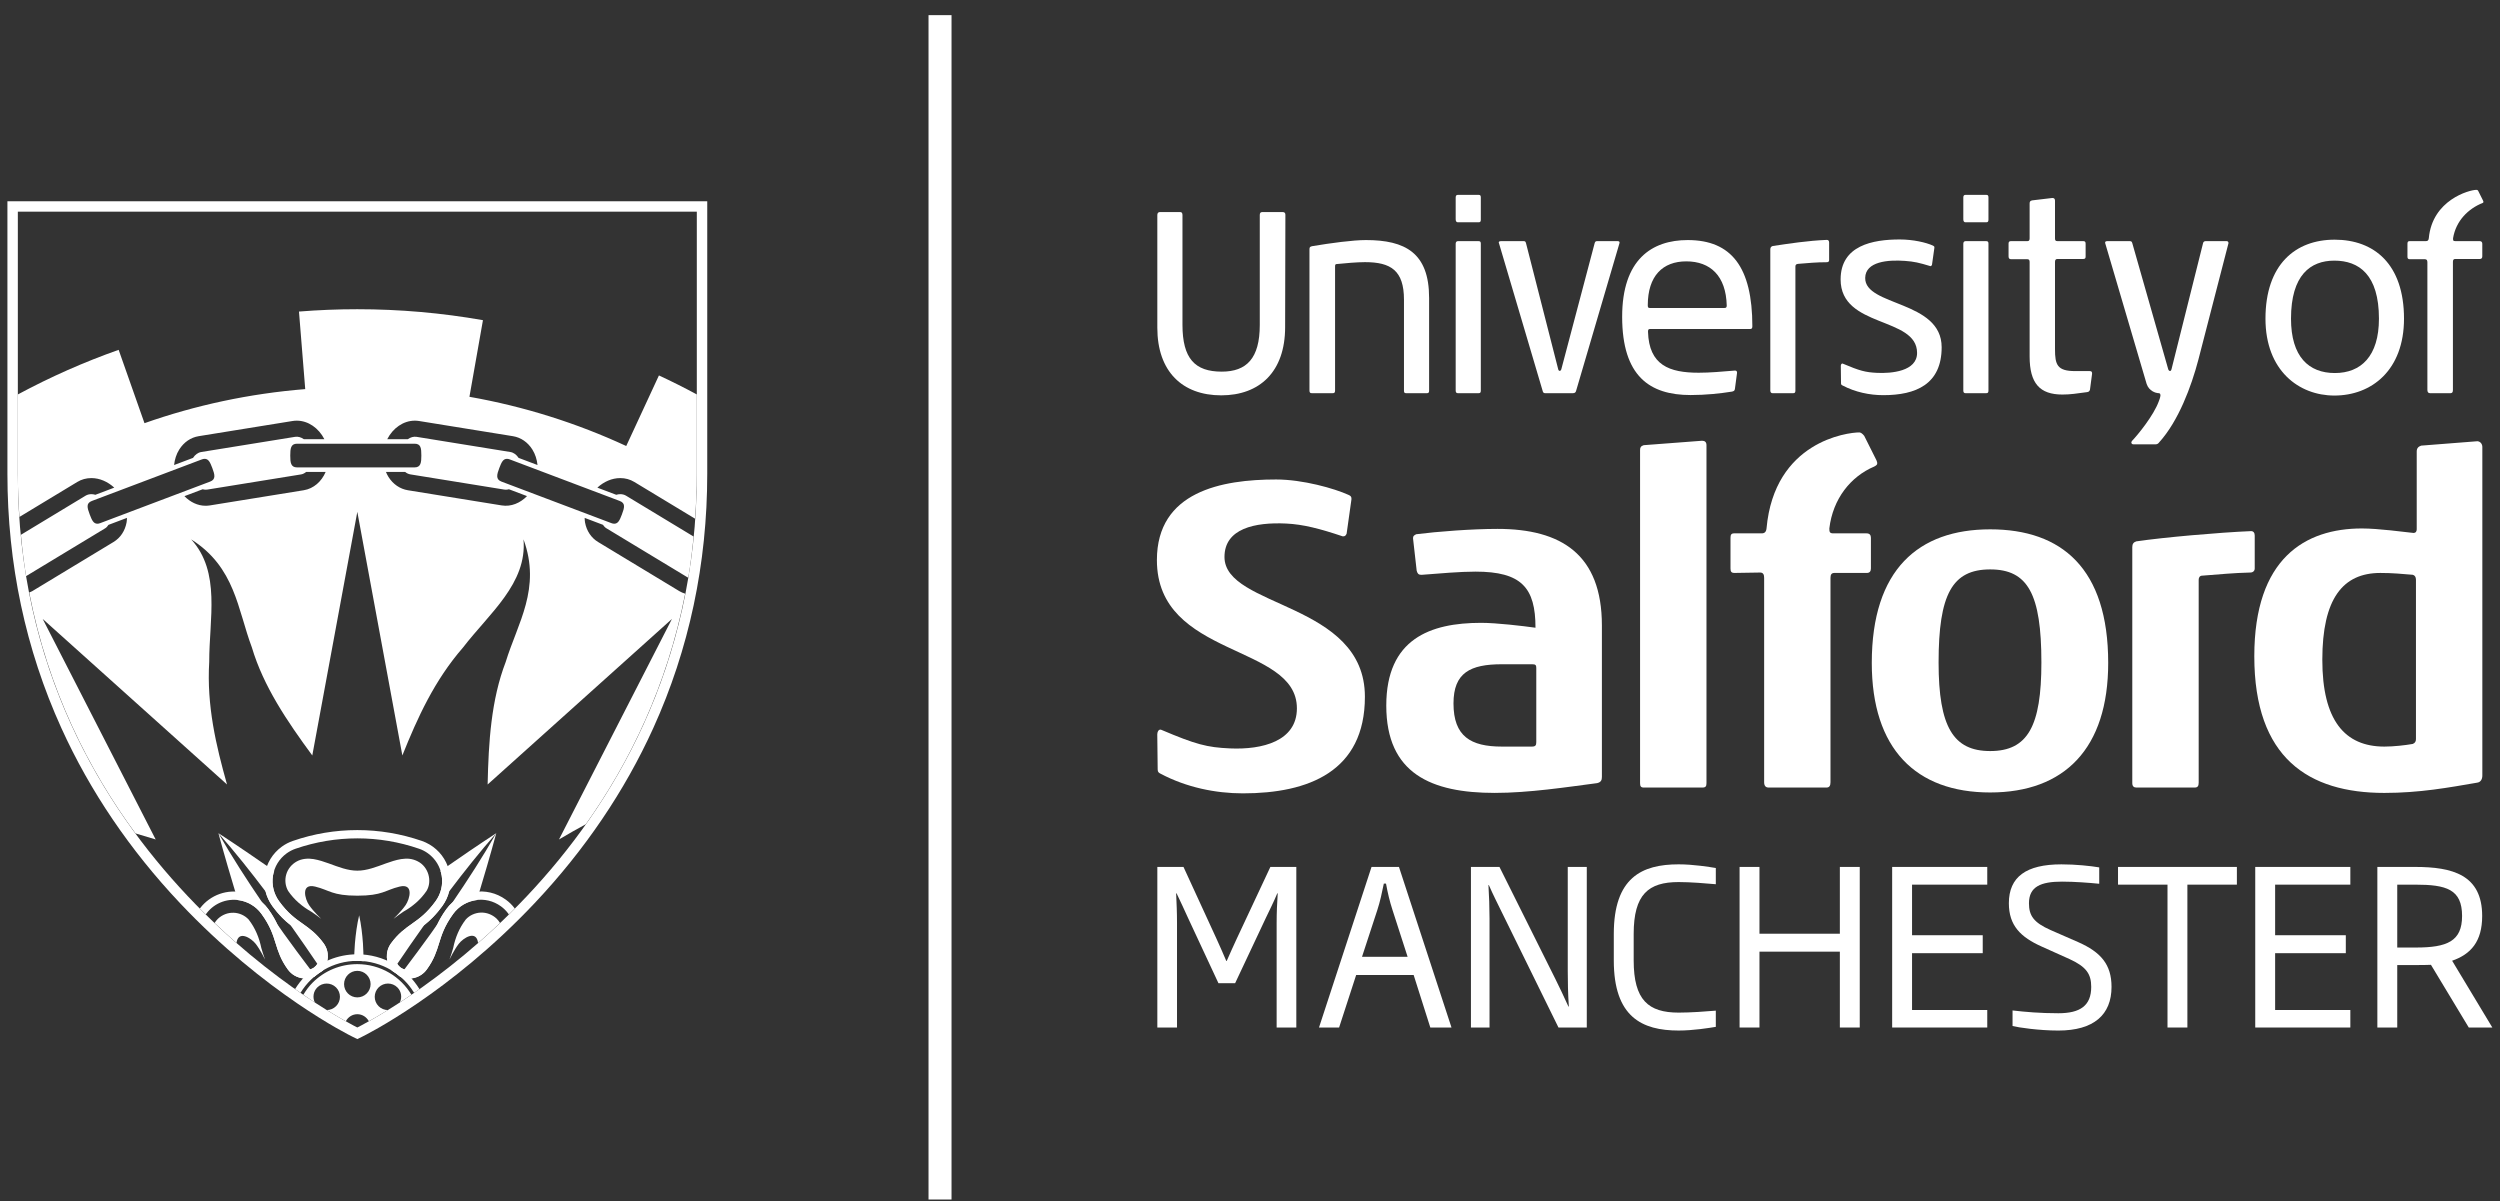 <?xml version="1.0" encoding="UTF-8"?>
<svg width="154px" height="74px" viewBox="0 0 154 74" version="1.1" xmlns="http://www.w3.org/2000/svg" xmlns:xlink="http://www.w3.org/1999/xlink">
    <rect x="0" y="0" width="154" height="74" fill="#333333" stroke="none"/>
    <title>Group</title>
    <g id="Page-1" stroke="none" stroke-width="1" fill="none" fill-rule="evenodd">
        <g id="University-of-Salford-Brand-Guidelines-v4" transform="translate(-986, -732)" fill="#FFFFFF">
            <g id="Group" transform="translate(986.457, 732.933)">
                <g id="Group-10" transform="translate(70.835, 52.31)">
                    <path d="M7.349,10.052 L7.349,3.622 C7.349,2.903 7.376,2.463 7.416,1.785 L7.389,1.785 C7.163,2.331 6.923,2.796 6.684,3.302 L4.792,7.322 L3.764,7.322 L1.891,3.302 C1.664,2.796 1.425,2.29 1.185,1.785 L1.158,1.785 C1.185,2.463 1.212,2.89 1.212,3.622 L1.212,10.052 L0,10.052 L0,0.16 L1.611,0.16 L3.661,4.62 C3.861,5.046 4.061,5.526 4.247,5.952 L4.274,5.952 C4.46,5.512 4.687,5.033 4.886,4.593 L6.963,0.16 L8.561,0.16 L8.561,10.052 L7.349,10.052 Z" id="Fill-2"></path>
                    <path d="M14.485,2.809 C14.312,2.276 14.192,1.771 14.086,1.185 L13.952,1.185 C13.832,1.771 13.726,2.276 13.553,2.809 L12.608,5.697 L15.417,5.697 L14.485,2.809 Z M16.815,10.051 L15.789,6.816 L12.248,6.816 L11.197,10.051 L9.959,10.051 L13.194,0.16 L14.884,0.16 L18.12,10.051 L16.815,10.051 Z" id="Fill-4"></path>
                    <path d="M24.71,10.052 L21.222,2.956 C20.982,2.463 20.676,1.864 20.423,1.279 L20.396,1.279 C20.436,1.931 20.463,2.65 20.463,3.341 L20.463,10.052 L19.318,10.052 L19.318,0.16 L21.075,0.16 L24.523,7.07 C24.763,7.549 25.082,8.228 25.322,8.761 L25.349,8.761 C25.295,7.975 25.282,7.203 25.282,6.59 L25.282,0.16 L26.454,0.16 L26.454,10.052 L24.71,10.052 Z" id="Fill-6"></path>
                    <path d="M32.112,10.238 C29.849,10.238 28.118,9.399 28.118,5.924 L28.118,4.287 C28.118,0.812 29.849,0 32.112,0 C33.017,0 34.002,0.16 34.402,0.226 L34.402,1.225 C33.79,1.171 32.844,1.092 32.112,1.092 C30.248,1.092 29.343,1.851 29.343,4.287 L29.343,5.924 C29.343,8.361 30.248,9.134 32.112,9.134 C32.844,9.134 33.79,9.066 34.402,9.013 L34.402,10.011 C34.002,10.078 33.017,10.238 32.112,10.238" id="Fill-8"></path>
                </g>
                <polygon id="Fill-11" points="112.878 62.362 112.878 57.689 107.926 57.689 107.926 62.362 106.701 62.362 106.701 52.47 107.926 52.47 107.926 56.584 112.878 56.584 112.878 52.47 114.103 52.47 114.103 62.362"></polygon>
                <polygon id="Fill-12" points="116.1 62.362 116.1 52.47 121.958 52.47 121.958 53.561 117.325 53.561 117.325 56.677 121.679 56.677 121.679 57.783 117.325 57.783 117.325 61.283 121.958 61.283 121.958 62.362"></polygon>
                <polygon id="Fill-13" points="134.286 53.561 134.286 62.362 133.061 62.362 133.061 53.561 130.013 53.561 130.013 52.47 137.335 52.47 137.335 53.561"></polygon>
                <polygon id="Fill-14" points="138.466 62.362 138.466 52.47 144.324 52.47 144.324 53.561 139.691 53.561 139.691 56.677 144.045 56.677 144.045 57.783 139.691 57.783 139.691 61.283 144.324 61.283 144.324 62.362"></polygon>
                <g id="Group-57" transform="translate(70.808, 10.762)">
                    <path d="M77.51,42.799 L76.405,42.799 L76.405,46.673 L77.55,46.673 C79.48,46.673 80.399,46.288 80.399,44.73 C80.399,43.08 79.427,42.799 77.51,42.799 L77.51,42.799 Z M80.811,51.6 L78.482,47.738 C78.215,47.752 77.843,47.752 77.55,47.752 L76.405,47.752 L76.405,51.6 L75.18,51.6 L75.18,41.708 L77.51,41.708 C79.8,41.708 81.637,42.188 81.637,44.73 C81.637,46.314 80.932,47.087 79.786,47.486 L82.263,51.6 L80.811,51.6 Z" id="Fill-15"></path>
                    <path d="M56.755,46.341 L55.051,45.596 C53.999,45.13 53.719,44.703 53.719,43.945 C53.719,42.919 54.452,42.613 55.756,42.613 C56.531,42.613 57.419,42.683 58.047,42.745 L58.047,41.736 C57.508,41.647 56.613,41.549 55.717,41.549 C53.546,41.549 52.481,42.321 52.481,43.945 C52.481,45.316 53.2,46.034 54.518,46.62 L56.209,47.38 C57.261,47.858 57.554,48.312 57.554,49.097 C57.554,50.255 56.875,50.721 55.53,50.721 C54.412,50.721 53.493,50.641 52.708,50.549 L52.708,51.507 C53.067,51.6 54.332,51.787 55.53,51.787 C57.713,51.787 58.805,50.815 58.805,49.097 C58.805,47.712 58.139,46.954 56.755,46.341" id="Fill-17"></path>
                    <path d="M5.297,37.176 C3.596,37.176 1.815,36.802 0.246,35.976 C0.111,35.906 0.048,35.866 0.048,35.702 L0.023,33.535 C0.023,33.399 0.11,33.196 0.27,33.261 C2.396,34.163 3.081,34.344 4.509,34.407 C6.485,34.495 8.624,33.967 8.624,31.939 C8.624,27.933 0,28.866 0,22.806 C0,18.582 3.991,17.841 7.341,17.841 C8.994,17.841 10.936,18.395 11.811,18.793 C11.933,18.848 11.984,18.902 11.984,19.012 L11.984,19.066 L11.687,21.178 C11.638,21.288 11.589,21.342 11.49,21.342 C11.465,21.342 11.464,21.351 11.441,21.342 C10.041,20.872 9.017,20.605 7.959,20.555 C6.042,20.465 4.163,20.858 4.163,22.613 C4.163,25.767 12.813,25.383 12.813,31.224 C12.813,35.832 9.338,37.176 5.297,37.176" id="Fill-19"></path>
                    <path d="M23.37,29.442 C23.37,29.278 23.321,29.223 23.123,29.223 L21.252,29.223 C19.305,29.223 18.27,29.743 18.27,31.636 C18.27,33.665 19.329,34.295 21.252,34.295 L23.099,34.295 C23.321,34.295 23.37,34.214 23.37,34.021 L23.37,29.442 Z M27.412,36.161 C27.412,36.353 27.362,36.49 27.117,36.546 C25.244,36.791 22.926,37.148 20.808,37.148 C16.914,37.148 14.13,35.967 14.13,31.771 C14.13,27.658 16.84,26.672 19.969,26.672 C20.931,26.672 22.533,26.864 23.321,26.973 C23.321,24.505 22.459,23.517 19.625,23.517 C18.689,23.517 17.407,23.628 16.346,23.711 L16.275,23.711 C16.101,23.711 16.052,23.628 16.003,23.463 L15.78,21.489 L15.78,21.434 C15.78,21.324 15.854,21.269 15.978,21.213 C17.259,21.05 19.404,20.885 20.981,20.885 C24.898,20.885 27.412,22.448 27.412,26.836 L27.412,36.161 Z" id="Fill-21"></path>
                    <path d="M33.607,36.818 L29.987,36.818 C29.812,36.818 29.763,36.736 29.763,36.545 L29.763,16.029 C29.763,15.867 29.812,15.785 29.987,15.728 L33.582,15.455 C33.755,15.455 33.854,15.537 33.854,15.728 L33.854,36.545 C33.854,36.736 33.805,36.818 33.607,36.818" id="Fill-23"></path>
                    <path d="M51.33,23.381 C48.99,23.381 48.152,24.917 48.152,29.114 C48.152,33.089 49.063,34.57 51.33,34.57 C53.648,34.57 54.485,33.035 54.485,29.114 C54.485,24.889 53.648,23.381 51.33,23.381 M51.33,37.121 C46.747,37.121 44.037,34.433 44.037,29.14 C44.037,23.381 46.92,20.912 51.33,20.912 C55.741,20.912 58.6,23.325 58.6,29.14 C58.6,34.406 55.915,37.121 51.33,37.121" id="Fill-25"></path>
                    <path d="M77.358,23.711 C76.695,23.656 76.103,23.599 75.365,23.599 C73.046,23.599 71.79,25.19 71.79,28.949 C71.79,32.677 73.17,34.295 75.611,34.295 C76.176,34.295 76.892,34.215 77.358,34.132 C77.508,34.077 77.558,33.967 77.558,33.83 L77.558,24.013 C77.558,23.848 77.481,23.737 77.358,23.711 M81.327,36.517 C79.577,36.819 77.778,37.149 75.611,37.149 C70.952,37.149 67.6,35.011 67.6,28.73 C67.6,22.695 70.73,20.858 74.229,20.858 C75.239,20.858 76.842,21.076 77.383,21.132 L77.433,21.132 C77.531,21.132 77.605,21.05 77.605,20.912 L77.605,16.114 C77.605,15.921 77.704,15.813 77.876,15.756 L81.352,15.484 C81.549,15.511 81.647,15.675 81.647,15.839 L81.647,36.079 C81.647,36.298 81.549,36.49 81.327,36.517" id="Fill-27"></path>
                    <path d="M67.352,23.573 C66.294,23.598 65.505,23.683 64.396,23.765 C64.248,23.765 64.174,23.875 64.174,24.012 L64.174,36.517 C64.174,36.737 64.101,36.818 63.928,36.818 L60.33,36.818 C60.182,36.818 60.084,36.737 60.084,36.545 L60.084,22.008 C60.084,21.818 60.157,21.707 60.33,21.653 C62.007,21.406 65.431,21.104 67.402,21.022 C67.551,21.022 67.626,21.132 67.626,21.296 L67.626,23.325 C67.626,23.463 67.526,23.573 67.352,23.573" id="Fill-29"></path>
                    <path d="M44.745,12.647 C43.902,12.647 43.018,12.461 42.239,12.052 C42.172,12.017 42.142,11.997 42.142,11.915 L42.129,10.841 C42.129,10.773 42.172,10.672 42.251,10.705 C43.306,11.152 43.646,11.238 44.354,11.273 C45.232,11.316 46.827,11.186 46.827,10.045 C46.827,7.79 42.117,8.525 42.117,5.519 C42.117,3.424 44.097,3.056 45.76,3.056 C46.578,3.056 47.373,3.238 47.807,3.435 C47.866,3.462 47.893,3.489 47.893,3.543 L47.893,3.57 L47.745,4.618 C47.721,4.673 47.697,4.699 47.648,4.699 C47.636,4.699 47.659,4.703 47.648,4.699 C46.936,4.484 46.654,4.419 46.081,4.376 C45.045,4.299 43.648,4.41 43.631,5.422 C43.602,7.185 48.341,6.798 48.341,9.695 C48.341,11.98 46.749,12.647 44.745,12.647" id="Fill-31"></path>
                    <path d="M7.899,8.457 C7.899,11.214 6.322,12.658 3.962,12.658 C1.575,12.658 0.026,11.198 0.026,8.49 L0.026,1.55 C0.026,1.436 0.085,1.369 0.175,1.369 L1.443,1.369 C1.531,1.369 1.575,1.436 1.575,1.55 L1.575,8.309 C1.575,10.394 2.342,11.198 3.993,11.198 C5.526,11.198 6.337,10.378 6.337,8.326 L6.337,1.55 C6.337,1.436 6.38,1.369 6.483,1.369 L7.751,1.369 C7.855,1.369 7.915,1.418 7.915,1.533 L7.899,8.457 Z" id="Fill-33"></path>
                    <path d="M16.635,12.525 L15.354,12.525 C15.25,12.525 15.22,12.493 15.22,12.362 L15.22,6.767 C15.22,4.964 14.409,4.453 12.817,4.453 C12.315,4.453 11.579,4.52 11.107,4.568 C10.991,4.568 10.975,4.602 10.975,4.733 L10.975,12.362 C10.975,12.493 10.931,12.525 10.829,12.525 L9.545,12.525 C9.443,12.525 9.398,12.493 9.398,12.362 L9.398,3.667 C9.398,3.536 9.426,3.503 9.559,3.47 C10.739,3.273 12.067,3.093 12.877,3.093 C15.294,3.093 16.768,3.879 16.768,6.653 L16.768,12.362 C16.768,12.477 16.74,12.525 16.635,12.525" id="Fill-35"></path>
                    <path d="M19.822,12.525 L18.539,12.525 C18.45,12.525 18.405,12.477 18.405,12.362 L18.405,3.322 C18.405,3.224 18.45,3.158 18.551,3.158 L19.806,3.158 C19.924,3.158 19.953,3.208 19.953,3.305 L19.953,12.362 C19.953,12.477 19.924,12.525 19.822,12.525 L19.822,12.525 Z M19.953,1.834 C19.953,1.948 19.924,1.998 19.822,1.998 L18.539,1.998 C18.463,1.998 18.405,1.948 18.405,1.817 L18.405,0.471 C18.405,0.356 18.45,0.309 18.539,0.309 L19.822,0.309 C19.924,0.309 19.953,0.356 19.953,0.471 L19.953,1.834 Z" id="Fill-37"></path>
                    <path d="M28.384,3.159 L27.117,3.159 C27.028,3.159 26.999,3.191 26.969,3.273 L24.913,11.049 C24.893,11.116 24.858,11.143 24.816,11.155 C24.774,11.146 24.741,11.123 24.724,11.065 L22.738,3.288 C22.708,3.191 22.693,3.159 22.591,3.159 L21.204,3.159 C21.102,3.159 21.057,3.191 21.057,3.24 C21.057,3.257 21.066,3.261 21.072,3.288 L23.756,12.363 C23.784,12.477 23.814,12.525 23.918,12.525 L25.627,12.525 C25.745,12.525 25.805,12.477 25.833,12.347 L28.489,3.304 C28.489,3.288 28.5,3.257 28.5,3.24 C28.5,3.191 28.458,3.159 28.384,3.159" id="Fill-39"></path>
                    <path d="M32.611,4.405 C31.166,4.405 30.238,5.291 30.238,7.113 C30.238,7.245 30.267,7.277 30.371,7.277 L34.94,7.277 C35.044,7.277 35.102,7.26 35.102,7.13 C35.059,5.291 34.085,4.405 32.611,4.405 M36.547,8.572 L30.386,8.572 C30.297,8.572 30.252,8.588 30.252,8.738 C30.312,10.804 31.565,11.265 33.377,11.265 C34.057,11.265 34.808,11.198 35.603,11.132 C35.663,11.132 35.736,11.148 35.736,11.247 L35.736,11.279 L35.603,12.28 C35.573,12.395 35.53,12.395 35.427,12.428 C34.705,12.543 33.82,12.64 32.876,12.64 C30.355,12.64 28.66,11.477 28.66,7.818 C28.66,4.29 30.488,3.093 32.698,3.093 C35.397,3.093 36.68,4.767 36.68,8.408 C36.68,8.524 36.637,8.572 36.547,8.572" id="Fill-41"></path>
                    <path d="M51.09,12.525 L49.808,12.525 C49.719,12.525 49.675,12.477 49.675,12.362 L49.675,3.322 C49.675,3.224 49.719,3.158 49.823,3.158 L51.075,3.158 C51.193,3.158 51.224,3.208 51.224,3.305 L51.224,12.362 C51.224,12.477 51.193,12.525 51.09,12.525 L51.09,12.525 Z M51.224,1.834 C51.224,1.948 51.193,1.998 51.09,1.998 L49.808,1.998 C49.733,1.998 49.675,1.948 49.675,1.817 L49.675,0.471 C49.675,0.356 49.719,0.309 49.808,0.309 L51.09,0.309 C51.193,0.309 51.224,0.356 51.224,0.471 L51.224,1.834 Z" id="Fill-43"></path>
                    <path d="M57.477,12.313 C57.444,12.411 57.4,12.444 57.3,12.46 C56.665,12.542 56.296,12.609 55.78,12.609 C54.382,12.609 53.76,11.918 53.76,10.262 L53.76,4.438 C53.76,4.323 53.716,4.272 53.613,4.272 L52.611,4.272 C52.507,4.272 52.462,4.209 52.462,4.094 L52.462,3.305 C52.462,3.208 52.507,3.158 52.611,3.158 L53.627,3.158 C53.716,3.158 53.76,3.108 53.76,2.992 L53.76,0.845 C53.76,0.729 53.789,0.68 53.909,0.649 L55.161,0.5 C55.263,0.5 55.323,0.547 55.323,0.664 L55.323,2.992 C55.323,3.108 55.354,3.158 55.472,3.158 L57.061,3.158 C57.179,3.158 57.209,3.208 57.209,3.322 L57.209,4.109 C57.209,4.209 57.179,4.258 57.061,4.258 L55.472,4.258 C55.367,4.258 55.323,4.323 55.323,4.438 L55.323,9.819 C55.323,10.77 55.455,11.164 56.561,11.164 L57.461,11.164 C57.594,11.164 57.607,11.229 57.607,11.329 L57.477,12.313 Z" id="Fill-45"></path>
                    <path d="M41.261,4.458 C40.612,4.458 40.126,4.509 39.492,4.559 C39.375,4.573 39.332,4.623 39.332,4.721 L39.332,12.362 C39.332,12.477 39.301,12.525 39.198,12.525 L37.917,12.525 C37.844,12.525 37.786,12.477 37.786,12.362 L37.786,3.673 C37.786,3.557 37.829,3.492 37.931,3.46 C38.933,3.311 40.082,3.13 41.275,3.082 C41.364,3.082 41.409,3.147 41.409,3.246 L41.409,4.329 C41.409,4.41 41.364,4.458 41.261,4.458" id="Fill-47"></path>
                    <path d="M65.905,3.159 L64.595,3.159 C64.52,3.159 64.461,3.208 64.446,3.273 L62.5,11.049 C62.48,11.123 62.45,11.152 62.41,11.161 C62.362,11.15 62.313,11.12 62.293,11.033 L60.081,3.273 C60.052,3.175 60.008,3.159 59.918,3.159 L58.547,3.159 C58.474,3.159 58.409,3.18 58.409,3.248 C58.409,3.248 58.416,3.273 58.416,3.288 L60.968,11.956 C61.12,12.408 61.543,12.512 61.669,12.524 L61.707,12.524 C61.797,12.524 61.819,12.585 61.819,12.672 C61.819,12.672 61.812,12.793 61.714,13.034 C61.394,13.906 60.428,15.091 60.054,15.479 C60.038,15.514 60.024,15.546 60.024,15.56 C60.024,15.627 60.082,15.675 60.14,15.675 L61.528,15.675 C61.615,15.675 61.69,15.627 61.734,15.56 C62.931,14.248 63.724,12.101 64.152,10.473 L66.009,3.288 L66.009,3.273 C66.009,3.208 65.967,3.159 65.905,3.159" id="Fill-49"></path>
                    <path d="M43.266,14.942 C42.539,14.942 38.035,15.498 37.553,20.857 C37.529,21.076 37.428,21.16 37.257,21.16 L35.556,21.16 C35.385,21.16 35.334,21.241 35.334,21.434 L35.334,23.325 C35.334,23.517 35.385,23.598 35.581,23.598 L37.158,23.573 C37.355,23.573 37.406,23.71 37.406,23.902 L37.406,36.489 C37.406,36.708 37.502,36.818 37.676,36.818 L41.249,36.818 C41.422,36.818 41.493,36.708 41.493,36.489 L41.493,23.902 C41.493,23.683 41.569,23.598 41.74,23.598 L43.736,23.598 C43.908,23.598 43.983,23.491 43.983,23.325 L43.983,21.434 C43.983,21.269 43.908,21.16 43.715,21.16 L41.669,21.16 C41.444,21.16 41.422,21.076 41.422,20.857 C41.639,19.03 42.736,17.659 44.188,17.044 C44.188,17.044 44.214,17.031 44.26,17.003 C44.273,16.995 44.285,16.987 44.295,16.978 C44.312,16.968 44.324,16.956 44.334,16.944 L44.334,16.944 C44.34,16.936 44.346,16.928 44.352,16.92 C44.358,16.912 44.361,16.902 44.365,16.893 C44.365,16.89 44.367,16.888 44.368,16.885 C44.38,16.84 44.373,16.783 44.343,16.707 C44.343,16.707 44.334,16.683 44.319,16.647 L43.572,15.155 C43.468,15.024 43.364,14.942 43.266,14.942" id="Fill-51"></path>
                    <path d="M72.532,4.36 C71.063,4.36 69.861,5.241 69.861,7.935 C69.861,10.287 70.96,11.284 72.561,11.284 C74.166,11.284 75.278,10.254 75.278,7.935 C75.278,5.225 74.047,4.36 72.532,4.36 M72.532,12.671 C70.35,12.671 68.288,11.137 68.288,7.935 C68.288,4.604 70.127,3.069 72.548,3.069 C74.981,3.069 76.822,4.572 76.822,7.935 C76.822,11.104 74.833,12.671 72.532,12.671" id="Fill-53"></path>
                    <path d="M81.27,0 C80.849,0.005 78.565,0.618 78.349,2.983 C78.335,3.112 78.276,3.158 78.175,3.158 L77.166,3.158 C77.064,3.158 77.034,3.21 77.034,3.325 L77.034,4.109 C77.034,4.223 77.064,4.273 77.18,4.273 L78.115,4.273 C78.233,4.273 78.262,4.355 78.262,4.469 L78.262,12.329 C78.262,12.459 78.32,12.525 78.423,12.525 L79.69,12.525 C79.792,12.525 79.835,12.459 79.835,12.329 L79.835,4.437 C79.835,4.307 79.879,4.258 79.981,4.258 L81.498,4.258 C81.599,4.258 81.644,4.194 81.644,4.095 L81.644,3.325 C81.644,3.228 81.599,3.158 81.484,3.158 L79.978,3.158 C79.845,3.158 79.843,3.112 79.843,2.983 C80.019,1.906 80.782,1.157 81.669,0.806 C81.7,0.794 81.741,0.753 81.692,0.663 L81.39,0.059 C81.353,0 81.309,0 81.27,0" id="Fill-55"></path>
                </g>
                <polygon id="Fill-58" points="56.74 72.957 58.157 72.957 58.157 0 56.74 0"></polygon>
                <g id="Group-93" transform="translate(0, 11.465)">
                    <path d="M24.773,48.353 C24.575,48.103 24.349,47.876 24.098,47.678 C24.349,47.876 24.575,48.103 24.773,48.353" id="Fill-59"></path>
                    <path d="M22.202,46.847 C22.323,46.866 22.442,46.891 22.559,46.92 C22.442,46.891 22.323,46.866 22.202,46.847" id="Fill-61"></path>
                    <path d="M24.847,48.452 C24.921,48.552 24.991,48.655 25.055,48.761 C24.991,48.654 24.921,48.552 24.847,48.452" id="Fill-63"></path>
                    <path d="M23.584,47.331 C23.307,47.173 23.01,47.046 22.697,46.956 C23.01,47.046 23.307,47.173 23.584,47.331" id="Fill-65"></path>
                    <path d="M22.057,46.825 C21.892,46.805 21.724,46.791 21.554,46.791 C20.562,46.791 19.653,47.142 18.944,47.728 C19.653,47.142 20.562,46.791 21.554,46.791 C21.724,46.791 21.892,46.805 22.057,46.825" id="Fill-67"></path>
                    <path d="M23.998,47.603 C23.899,47.531 23.797,47.462 23.692,47.397 C23.797,47.461 23.899,47.531 23.998,47.603" id="Fill-69"></path>
                    <path d="M25.283,40.665 C25.123,40.581 24.956,40.528 24.768,40.504 C24.611,40.484 24.414,40.499 24.253,40.522 C23.919,40.578 23.607,40.683 23.308,40.79 C22.715,41.007 22.135,41.237 21.555,41.235 C20.971,41.237 20.394,41.007 19.799,40.79 C19.499,40.683 19.189,40.578 18.854,40.521 C18.523,40.467 18.138,40.491 17.825,40.666 C17.51,40.839 17.269,41.132 17.173,41.477 C17.078,41.809 17.117,42.182 17.292,42.483 C17.664,43.03 18.162,43.447 18.713,43.76 C18.71,43.757 18.707,43.754 18.704,43.752 C18.707,43.754 18.71,43.756 18.713,43.759 C18.901,43.886 19.107,44.028 19.324,44.2 L19.326,44.201 C19.326,44.201 18.856,43.752 18.588,43.365 C18.319,42.979 18.061,41.999 18.957,42.216 C19.853,42.435 19.997,42.776 21.556,42.776 C23.113,42.776 23.258,42.435 24.153,42.217 C25.05,41.999 24.791,42.979 24.523,43.365 C24.255,43.752 23.786,44.2 23.786,44.2 L23.787,44.2 C24.003,44.029 24.209,43.887 24.397,43.759 C24.397,43.758 24.398,43.758 24.398,43.758 C24.95,43.447 25.446,43.031 25.82,42.48 C26.181,41.88 25.938,41 25.283,40.665" id="Fill-71"></path>
                    <path d="M21.554,46.791 C21.684,46.791 21.811,46.805 21.938,46.817 C21.93,46.449 21.928,46.082 21.901,45.714 C21.858,45.139 21.794,44.563 21.667,43.986 C21.53,44.561 21.457,45.136 21.406,45.711 C21.374,46.075 21.367,46.438 21.353,46.801 C21.42,46.798 21.486,46.791 21.554,46.791" id="Fill-73"></path>
                    <path d="M30.113,38.925 L30.113,38.925 C29.276,40.392 28.361,41.804 27.415,43.192 C27.279,43.313 27.154,43.449 27.044,43.601 C26.799,43.937 26.636,44.233 26.502,44.51 C26.364,44.705 26.23,44.901 26.093,45.095 C25.556,45.841 25.009,46.579 24.456,47.312 C24.378,47.286 24.3,47.261 24.23,47.21 C24.142,47.146 24.073,47.065 24.017,46.977 C24.527,46.22 25.047,45.469 25.576,44.724 C25.61,44.676 25.646,44.628 25.681,44.579 C26.021,44.311 26.39,43.966 26.788,43.416 C26.988,43.142 27.127,42.837 27.207,42.517 C28.134,41.291 29.091,40.085 30.113,38.925 C28.953,39.682 27.812,40.466 26.677,41.254 C26.706,41.35 26.736,41.446 26.753,41.546 C26.84,42.103 26.707,42.661 26.375,43.117 C25.837,43.859 25.372,44.188 24.922,44.506 C24.503,44.802 24.07,45.108 23.628,45.716 C23.253,46.236 23.299,46.932 23.698,47.401 C23.875,47.51 24.041,47.634 24.2,47.768 C24.779,48.016 25.456,47.842 25.835,47.318 C26.277,46.71 26.436,46.204 26.587,45.713 C26.75,45.188 26.919,44.643 27.456,43.901 C27.817,43.403 28.355,43.112 28.922,43.046 C29.334,41.678 29.739,40.308 30.113,38.927 L30.113,38.925 Z" id="Fill-75"></path>
                    <path d="M17.686,47.694 C18.061,47.914 18.511,47.929 18.902,47.766 C19.063,47.63 19.235,47.508 19.415,47.398 C19.812,46.928 19.858,46.233 19.482,45.715 C19.04,45.108 18.606,44.8 18.19,44.505 C17.738,44.187 17.273,43.858 16.735,43.117 C16.404,42.66 16.269,42.102 16.357,41.547 C16.373,41.444 16.404,41.349 16.434,41.252 C15.297,40.465 14.157,39.682 12.997,38.925 L12.996,38.925 L12.996,38.925 C14.019,40.084 14.976,41.291 15.904,42.519 C15.985,42.837 16.123,43.142 16.322,43.416 C16.718,43.962 17.084,44.306 17.423,44.572 C17.46,44.623 17.497,44.673 17.534,44.724 C18.063,45.469 18.581,46.221 19.093,46.977 C19.037,47.063 18.968,47.145 18.879,47.209 C18.81,47.258 18.731,47.283 18.652,47.309 C18.098,46.578 17.552,45.84 17.016,45.096 C16.88,44.904 16.746,44.709 16.611,44.517 C16.477,44.237 16.312,43.94 16.066,43.602 C15.956,43.449 15.83,43.312 15.692,43.188 C14.746,41.8 13.833,40.389 12.996,38.925 L12.996,38.925 C12.996,38.925 12.996,38.925 12.996,38.925 C13.369,40.306 13.776,41.676 14.188,43.045 C14.474,43.078 14.756,43.169 15.014,43.319 C15.265,43.467 15.482,43.663 15.653,43.901 C16.192,44.642 16.36,45.188 16.523,45.714 C16.676,46.203 16.831,46.709 17.273,47.319 C17.384,47.472 17.523,47.599 17.686,47.694" id="Fill-77"></path>
                    <path d="M40.133,10.729 L38.119,15.076 C35.088,13.671 31.849,12.644 28.46,12.045 L29.293,7.325 C26.755,6.877 24.151,6.65 21.555,6.65 L21.549,6.65 C20.354,6.65 19.147,6.699 17.96,6.794 L18.345,11.571 C14.9,11.849 11.581,12.565 8.443,13.67 L6.852,9.152 C4.715,9.905 2.639,10.827 0.642,11.9 L0.642,16.795 C0.642,17.7 0.681,18.579 0.739,19.446 L4.303,17.291 C4.565,17.132 4.857,17.052 5.173,17.052 C5.684,17.052 6.182,17.274 6.581,17.641 L5.418,18.081 C5.337,18.058 5.255,18.042 5.173,18.042 C5.041,18.042 4.917,18.074 4.814,18.137 L0.83,20.546 C0.913,21.412 1.014,22.265 1.15,23.091 L6.027,20.142 C6.11,20.092 6.169,20.015 6.224,19.934 L7.364,19.503 C7.359,19.596 7.357,19.689 7.341,19.78 C7.245,20.304 6.96,20.733 6.538,20.988 L1.528,24.018 C1.47,24.054 1.404,24.071 1.343,24.098 C2.508,30.112 5.014,35.033 7.888,38.939 C8.3,39.067 8.715,39.192 9.132,39.312 C9.126,39.321 9.12,39.33 9.114,39.339 C9.121,39.331 9.129,39.324 9.136,39.316 L9.132,39.312 L2.173,25.729 L13.528,35.926 C12.849,33.515 12.27,31.07 12.431,28.374 C12.426,25.733 13.16,22.841 11.318,20.826 C14.036,22.543 14.177,25.137 15.057,27.48 C15.772,29.878 17.226,32.025 18.78,34.138 C18.774,34.141 18.767,34.143 18.76,34.145 C18.767,34.144 18.774,34.143 18.781,34.141 L18.78,34.138 L21.554,19.131 L24.328,34.138 C25.262,31.814 26.296,29.523 28.068,27.485 C29.676,25.39 32.022,23.547 31.791,20.826 C32.897,23.845 31.426,25.986 30.694,28.379 C29.797,30.716 29.639,33.304 29.581,35.926 C29.579,35.926 29.578,35.925 29.576,35.925 C29.578,35.925 29.579,35.926 29.581,35.927 L29.581,35.927 L40.935,25.729 L33.977,39.312 L33.972,39.316 C33.98,39.323 33.987,39.331 33.994,39.339 C33.988,39.33 33.983,39.321 33.977,39.312 C34.522,38.99 35.072,38.674 35.631,38.373 C38.321,34.578 40.636,29.865 41.751,24.172 C41.627,24.133 41.506,24.087 41.393,24.018 L36.383,20.988 C35.961,20.733 35.676,20.304 35.58,19.78 C35.564,19.689 35.562,19.596 35.557,19.503 L36.685,19.93 C36.742,20.016 36.81,20.091 36.894,20.142 L41.904,23.172 C41.916,23.179 41.93,23.182 41.942,23.188 C42.08,22.365 42.185,21.517 42.27,20.654 L38.107,18.136 C38.004,18.074 37.88,18.042 37.748,18.042 C37.666,18.042 37.584,18.058 37.503,18.081 L36.34,17.641 C36.739,17.274 37.237,17.052 37.748,17.052 C38.063,17.052 38.356,17.132 38.618,17.291 L42.361,19.554 C42.423,18.653 42.467,17.738 42.467,16.795 L42.467,11.899 C41.7,11.487 40.923,11.095 40.133,10.729 L40.133,10.729 Z M25.097,13.515 C25.184,13.515 25.272,13.522 25.359,13.536 L31.139,14.471 C31.626,14.549 32.051,14.84 32.335,15.29 C32.515,15.576 32.617,15.904 32.654,16.248 L31.488,15.807 C31.363,15.616 31.189,15.48 30.981,15.446 L25.201,14.511 C25.019,14.482 24.832,14.539 24.665,14.655 L23.398,14.655 C23.745,13.973 24.391,13.515 25.097,13.515 L25.097,13.515 Z M10.586,15.291 C10.87,14.84 11.295,14.549 11.782,14.471 L17.562,13.536 C17.649,13.522 17.737,13.515 17.824,13.515 C18.53,13.515 19.176,13.973 19.523,14.655 L18.259,14.655 C18.092,14.539 17.904,14.481 17.72,14.511 L11.94,15.446 C11.732,15.48 11.558,15.616 11.433,15.808 L10.267,16.248 C10.304,15.904 10.405,15.576 10.586,15.291 L10.586,15.291 Z M5.719,19.826 C5.655,19.851 5.597,19.863 5.543,19.863 C5.303,19.863 5.204,19.648 5.07,19.294 C4.909,18.867 4.838,18.599 5.203,18.461 L11.972,15.903 C12.037,15.878 12.094,15.866 12.148,15.866 C12.389,15.866 12.488,16.081 12.622,16.436 C12.774,16.837 12.852,17.131 12.488,17.268 L5.719,19.826 Z M18.252,17.801 L12.472,18.736 C12.385,18.75 12.297,18.757 12.209,18.757 L12.209,18.757 C11.718,18.757 11.258,18.531 10.904,18.165 L12.029,17.74 C12.089,17.757 12.151,17.768 12.214,17.768 C12.248,17.768 12.281,17.765 12.314,17.76 L18.093,16.825 C18.205,16.807 18.308,16.749 18.404,16.673 L19.603,16.673 C19.353,17.262 18.867,17.701 18.252,17.801 L18.252,17.801 Z M17.843,16.394 C17.453,16.394 17.423,16.092 17.423,15.664 C17.423,15.237 17.453,14.934 17.843,14.934 L25.079,14.934 C25.47,14.934 25.498,15.21 25.498,15.664 C25.498,16.092 25.468,16.394 25.079,16.394 L17.843,16.394 Z M30.449,18.736 L24.669,17.801 C24.182,17.722 23.757,17.431 23.473,16.981 C23.411,16.884 23.362,16.779 23.317,16.673 L24.5,16.673 C24.596,16.752 24.706,16.806 24.827,16.825 L30.607,17.76 C30.64,17.765 30.673,17.768 30.707,17.768 C30.77,17.768 30.832,17.757 30.893,17.74 L32.008,18.162 C31.589,18.591 31.024,18.83 30.449,18.736 L30.449,18.736 Z M37.718,18.461 C38.084,18.599 38.013,18.867 37.851,19.295 C37.717,19.649 37.618,19.863 37.378,19.863 C37.324,19.863 37.266,19.851 37.202,19.826 L30.433,17.268 C30.069,17.13 30.147,16.837 30.299,16.436 C30.433,16.082 30.531,15.866 30.773,15.866 C30.827,15.866 30.884,15.878 30.949,15.903 L37.718,18.461 Z" id="Fill-79"></path>
                    <path d="M31.237,43.543 C31.082,43.341 30.901,43.165 30.702,43.021 C29.514,42.157 27.89,42.436 27.043,43.601 C26.455,44.412 26.267,45.024 26.101,45.564 C25.954,46.034 25.816,46.479 25.423,47.02 C25.147,47.399 24.615,47.488 24.23,47.21 C23.849,46.933 23.764,46.397 24.04,46.015 C24.434,45.475 24.814,45.206 25.216,44.922 C25.678,44.596 26.2,44.227 26.787,43.416 C27.199,42.85 27.365,42.157 27.256,41.467 C27.145,40.775 26.773,40.168 26.207,39.757 C26.137,39.707 26.066,39.661 25.992,39.617 C25.843,39.529 25.686,39.458 25.523,39.401 C24.242,38.961 22.908,38.735 21.554,38.735 C20.203,38.735 18.87,38.959 17.588,39.401 C17.343,39.485 17.113,39.603 16.903,39.756 C16.337,40.168 15.964,40.775 15.854,41.466 C15.744,42.157 15.911,42.849 16.321,43.416 C16.91,44.226 17.432,44.595 17.894,44.922 C18.296,45.206 18.677,45.474 19.069,46.015 C19.346,46.397 19.261,46.933 18.878,47.209 C18.507,47.478 17.955,47.393 17.685,47.02 C17.293,46.479 17.155,46.033 17.009,45.563 C16.842,45.023 16.653,44.412 16.066,43.601 C15.851,43.306 15.584,43.063 15.271,42.879 C14.373,42.354 13.248,42.408 12.407,43.02 C12.205,43.166 12.025,43.342 11.871,43.544 C11.865,43.552 11.86,43.561 11.854,43.569 C11.975,43.691 12.097,43.814 12.218,43.934 C12.238,43.908 12.255,43.88 12.275,43.853 C12.4,43.692 12.544,43.55 12.706,43.432 C13.385,42.939 14.29,42.895 15.013,43.319 C15.265,43.466 15.482,43.663 15.652,43.9 C16.191,44.643 16.36,45.188 16.523,45.713 C16.675,46.203 16.83,46.709 17.273,47.318 C17.384,47.472 17.522,47.599 17.685,47.694 C18.061,47.914 18.51,47.93 18.901,47.766 C19.062,47.63 19.234,47.508 19.414,47.397 C19.811,46.929 19.857,46.234 19.481,45.716 C19.039,45.108 18.605,44.8 18.189,44.505 C17.737,44.187 17.272,43.859 16.734,43.116 C16.403,42.661 16.269,42.102 16.356,41.546 C16.446,40.988 16.746,40.499 17.201,40.169 C17.371,40.047 17.557,39.949 17.755,39.882 C18.982,39.46 20.26,39.246 21.554,39.245 C22.85,39.245 24.13,39.461 25.357,39.884 C25.552,39.949 25.736,40.045 25.908,40.17 C26.364,40.5 26.664,40.99 26.752,41.546 C26.841,42.103 26.707,42.661 26.376,43.117 C25.837,43.859 25.372,44.188 24.922,44.505 C24.503,44.802 24.07,45.108 23.628,45.715 C23.252,46.236 23.299,46.932 23.697,47.401 C23.875,47.51 24.041,47.634 24.2,47.768 C24.779,48.015 25.456,47.842 25.835,47.318 C26.278,46.709 26.435,46.204 26.586,45.713 C26.75,45.188 26.918,44.643 27.456,43.901 C28.138,42.962 29.441,42.733 30.404,43.434 C30.564,43.55 30.709,43.691 30.833,43.853 C30.853,43.879 30.87,43.908 30.89,43.934 C31.011,43.815 31.133,43.691 31.255,43.569 C31.248,43.56 31.243,43.551 31.237,43.543" id="Fill-81"></path>
                    <path d="M15.303,45.754 C15.588,46.128 15.871,46.712 15.871,46.712 C15.774,46.452 15.703,46.212 15.639,45.995 C15.639,45.995 15.639,45.994 15.639,45.994 C15.639,45.994 15.639,45.995 15.639,45.995 C15.511,45.373 15.268,44.773 14.861,44.247 C14.627,43.993 14.287,43.839 13.938,43.828 C13.582,43.815 13.232,43.949 12.966,44.2 C12.887,44.277 12.822,44.364 12.761,44.457 C13.216,44.889 13.668,45.302 14.11,45.689 C14.219,44.874 15.025,45.391 15.303,45.754" id="Fill-83"></path>
                    <path d="M30.13,44.186 C29.866,43.94 29.515,43.803 29.157,43.818 C28.812,43.831 28.469,43.982 28.236,44.241 C27.832,44.764 27.588,45.368 27.462,45.989 C27.464,45.985 27.465,45.981 27.467,45.978 C27.466,45.981 27.465,45.984 27.464,45.988 C27.4,46.206 27.329,46.446 27.232,46.706 C27.232,46.706 27.514,46.12 27.799,45.745 C28.077,45.38 28.893,44.857 28.993,45.694 C29.437,45.306 29.889,44.892 30.345,44.458 C30.284,44.36 30.216,44.266 30.13,44.186" id="Fill-85"></path>
                    <path d="M19.088,48.428 C19.407,48.109 19.925,48.109 20.245,48.428 C20.563,48.747 20.563,49.265 20.244,49.582 C20.086,49.741 19.879,49.82 19.672,49.821 C20.146,50.115 20.537,50.341 20.844,50.513 C20.981,50.257 21.243,50.077 21.554,50.077 C21.866,50.077 22.127,50.257 22.265,50.513 C22.572,50.341 22.963,50.115 23.437,49.822 C23.23,49.82 23.023,49.742 22.866,49.584 C22.546,49.265 22.547,48.747 22.865,48.428 C23.185,48.109 23.702,48.108 24.023,48.428 C24.272,48.678 24.319,49.048 24.176,49.352 C24.402,49.204 24.639,49.046 24.886,48.877 C24.555,48.329 24.093,47.859 23.525,47.526 C22.931,47.178 22.249,46.993 21.555,46.993 C20.513,46.993 19.533,47.399 18.796,48.136 C18.571,48.361 18.388,48.615 18.227,48.88 C18.473,49.048 18.709,49.205 18.934,49.352 C18.791,49.048 18.838,48.679 19.088,48.428 M21.554,47.406 C22.007,47.405 22.372,47.773 22.372,48.224 C22.372,48.674 22.005,49.042 21.554,49.041 C21.101,49.041 20.737,48.675 20.737,48.222 C20.738,47.772 21.103,47.406 21.554,47.406" id="Fill-87"></path>
                    <path d="M23.832,47.003 C23.143,46.6 22.356,46.386 21.554,46.386 C20.351,46.387 19.217,46.856 18.366,47.707 C18.115,47.957 17.902,48.234 17.72,48.528 C17.833,48.608 17.944,48.685 18.054,48.761 C18.774,47.581 20.07,46.791 21.553,46.791 C22.311,46.791 23.019,46.996 23.626,47.353 C24.212,47.696 24.701,48.182 25.055,48.761 C25.163,48.686 25.272,48.61 25.383,48.532 C25.001,47.913 24.477,47.382 23.832,47.003" id="Fill-89"></path>
                    <path d="M42.467,0.642 L42.467,16.795 C42.467,40.657 21.554,50.895 21.554,50.895 C21.554,50.895 0.642,40.657 0.642,16.795 L0.642,0.642 L42.467,0.642 Z M43.109,0 L42.467,0 L0.642,0 L-1.13686838e-13,0 L-1.13686838e-13,0.642 L-1.13686838e-13,16.795 C-1.13686838e-13,22.33 1.119,27.599 3.325,32.455 C5.089,36.338 7.547,39.964 10.631,43.234 C15.879,48.797 21.054,51.365 21.272,51.471 L21.554,51.61 L21.837,51.471 C22.054,51.365 27.23,48.797 32.478,43.234 C35.562,39.964 38.02,36.338 39.784,32.455 C41.99,27.599 43.109,22.33 43.109,16.795 L43.109,0.642 L43.109,0 Z" id="Fill-91"></path>
                </g>
            </g>
        </g>
    </g>
</svg>